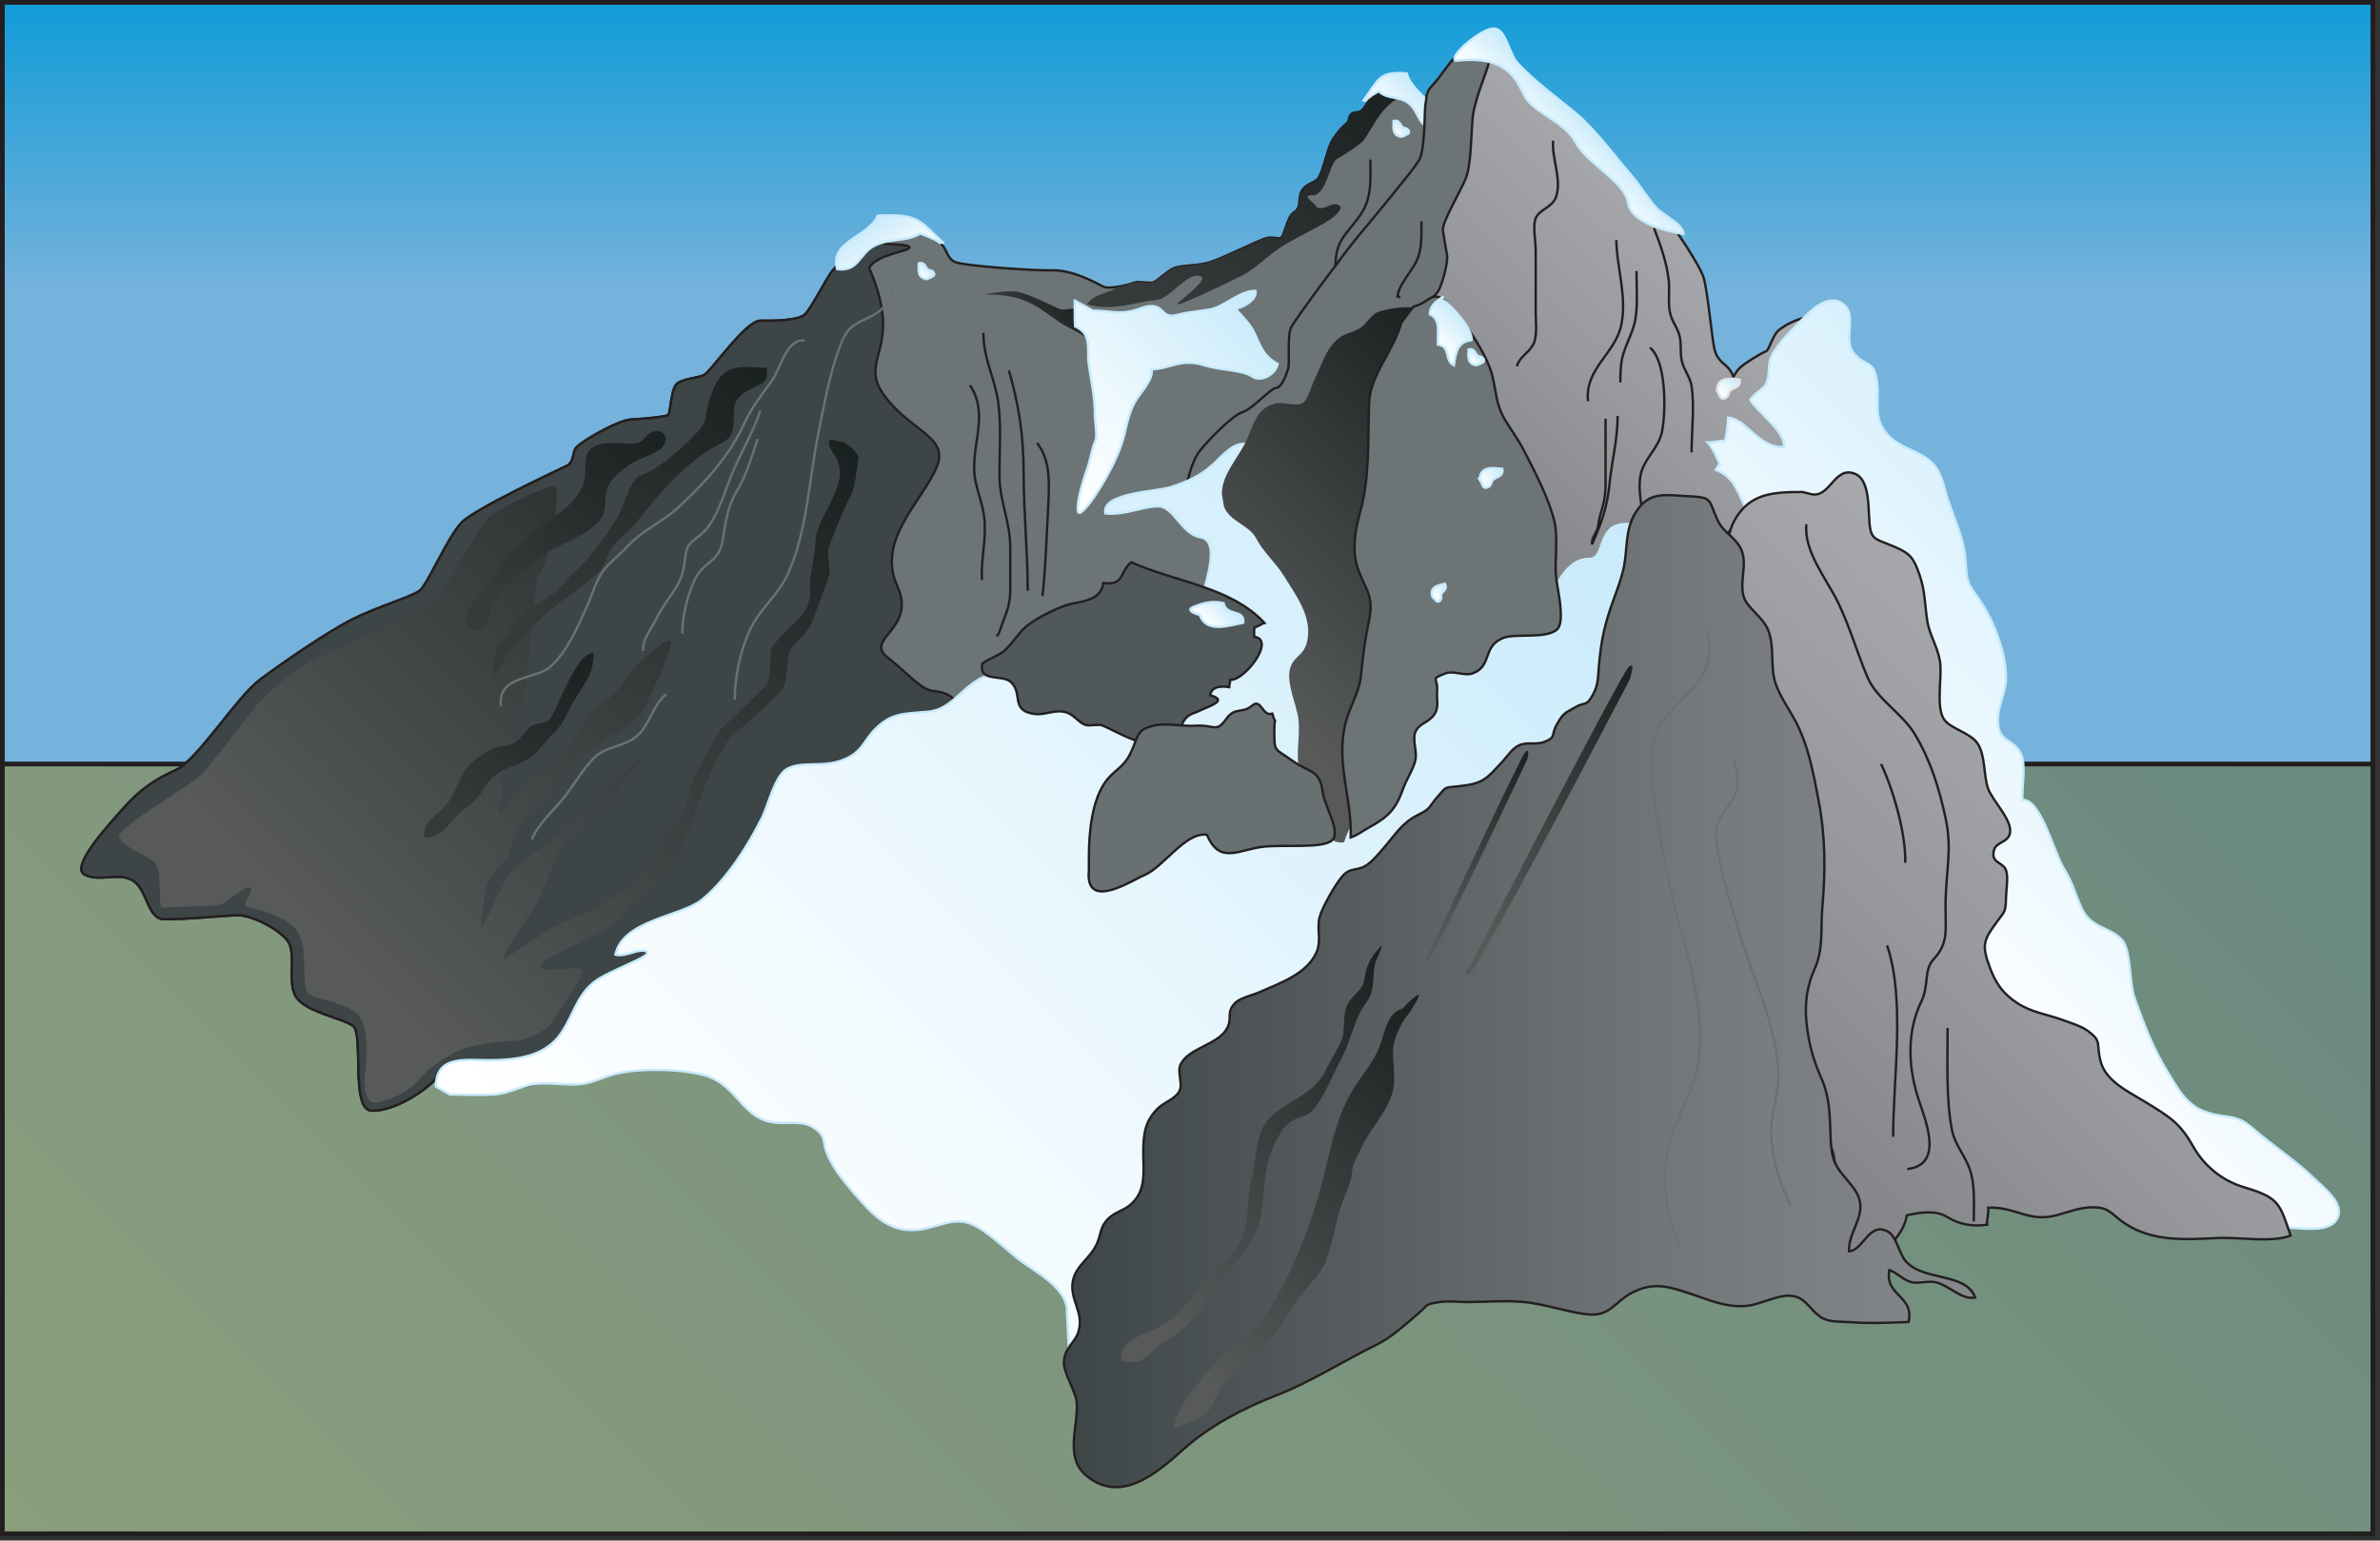 
        <svg xmlns:rdf="http://www.w3.org/1999/02/22-rdf-syntax-ns#" xmlns="http://www.w3.org/2000/svg" xmlns:cc="http://creativecommons.org/ns#" xmlns:xlink="http://www.w3.org/1999/xlink" xmlns:dc="http://purl.org/dc/elements/1.1/" x="0px" y="0px" width="502" height="325" viewBox="0 0 502 325" xml:space="preserve">
            <rect x="0" y="0" width="502" height="325" fill="#333333" stroke="none"/>
            <title>Mountain 3D: glaciated</title>
            <desc xmlns:ian_image_library="https://ian.umces.edu/media-library/">
                <ian_image_library:title>Mountain 3D: glaciated</ian_image_library:title>
                <ian_image_library:descr>Illustration of glaciated mountain</ian_image_library:descr>
                <ian_image_library:scene>
                    <ian_image_library:contains>diagram, template, base, ecosystem, elements, terrestrial, landform, landscape, feature, mountains, foothills, snowcaps, snowcapped, alp, craig, elevation, peak, pike, palisade, range, ridge, glaciers, glaciated</ian_image_library:contains>
                    <ian_image_library:when>2005-02-14</ian_image_library:when>
                </ian_image_library:scene>
            </desc>
            
 <defs></defs>
 <linearGradient id="ian_symbols_d24b9f5b56e55184690906a942d40e66" y2=".5" gradientUnits="userSpaceOnUse" x2="250.5" y1="174.79" x1="250.5">
  <stop stop-color="#75B2DC" offset=".652"/>
  <stop stop-color="#119CD8" offset="1"/>
 </linearGradient>
 <rect height="174.29" width="500" stroke="#231F20" y=".5" x=".5" fill="url(#ian_symbols_d24b9f5b56e55184690906a942d40e66)"/>
 <linearGradient id="ian_symbols_51004284f244f9240d2effd311148430" y2="76.782" gradientUnits="userSpaceOnUse" x2="416.1" y1="407.98" x1="84.902">
  <stop stop-color="#8B9E7D" offset="0"/>
  <stop stop-color="#6A8A7F" offset="1"/>
 </linearGradient>
 <rect height="162.39" width="500" stroke="#231F20" y="161.18" x=".5" fill="url(#ian_symbols_51004284f244f9240d2effd311148430)"/>
 <path stroke="#231F20" stroke-width=".5" d="m54.921 143.33c5.104-3.827 14.455-10.203 19.559-12.754 5.102-2.551 12.329-4.676 14.029-5.951 1.702-1.275 5.953-11.479 8.929-14.453 2.978-2.977 20.767-11.239 22.109-11.904 1.343-.664 1.215-2.041 1.7-3.401s9.14-6.265 11.903-6.376c2.766-.111 6.901-.564 7.656-.851.754-.284.6-5.8 2.125-6.802 1.526-1.002 4.055-1.031 5.528-1.701 1.471-.668 8.838-11.521 11.903-11.477 3.066.044 7.95-.04 9.354-1.275 1.403-1.236 4.862-8.234 5.952-9.353 1.092-1.118 2.466-3.134 3.401-3.401.937-.267.756-2.083 2.126-2.976 1.371-.892 10.816-2.842 11.905-2.55 1.09.29 3.479 1.563 5.102 2.977 1.623 1.41 1.421 3.496 3.401 4.25 1.981.754 16.103 1.791 20.409 1.7 4.306-.092 9.087 2.618 10.629 3.4 1.541.783 6.087-.6 6.802-.85.716-.251 3.007.25 3.827 0 .819-.251 2.731-2.283 4.252-2.976 1.52-.693 5.063-.488 7.652-1.275 2.591-.789 10.629-4.805 11.905-5.103 1.277-.296 2.111.125 2.976 0 .866-.126 1.33-4.604 2.977-5.526 1.648-.921.557-3.134 1.701-4.676 1.143-1.541 2.579-1.342 3.4-2.551.822-1.207 1.723-5.381 2.551-7.227.832-1.846 2.727-3.753 3.402-4.251.676-.499.166-1.702 1.275-2.126s1.264.086 2.126-.85c.863-.938 2.859-4.986 3.827-5.525.967-.541 4.781.021 5.952.424 1.171.401-.149 1.957.851 3.4.999 1.443 4.756 4.317 5.526 5.103.771.783-19.982 156.86-19.982 156.86s-168.65 37.978-174.32 37.411c-5.669-.566-14.456 3.117-17.007 6.378-2.552 3.259-9.638 7.51-14.03 7.226-4.393-.283-1.56-16.153-3.826-17.855-2.27-1.7-9.638-2.833-11.906-5.95-2.267-3.119.285-9.636-2.126-12.329-2.409-2.691-7.794-5.243-10.628-5.102-2.835.142-11.905.991-15.306.851-3.402-.143-3.402-6.094-6.379-8.077-2.976-1.984-6.944.283-10.204-1.275-3.259-1.559 4.677-10.203 8.079-14.028 3.401-3.826 6.379-5.952 11.054-8.078 4.67-2.14 12.748-15.32 17.85-19.14z" fill="#6C7476"/>
 <path stroke="#231F20" stroke-width=".5" d="m221.59 191.7c-16.155-9.352-18.99-40.338-19.557-42.512-.566-2.172-2.551-3.211-5.104-3.4-2.55-.188-5.101-3.401-9.353-6.801-5.952-4.252 5.952-6.047 1.699-15.306-4.251-9.258 4.253-17.004 7.653-23.805 4.253-7.653-3.967-8.029-10.202-16.154-6.236-8.125 4.251-9.542-3.401-27.207 1.417-2.74 8.22-3.495 8.503-4.252.283-.756-3.969-.66-5.102-.85-1.135-.189-.86-1.595-.754-2.194-2.202.504-4.199 1.063-4.774 1.438-1.37.893-1.189 2.709-2.126 2.976-.936.268-2.31 2.283-3.401 3.401-1.09 1.118-4.549 8.116-5.952 9.353-1.403 1.235-6.287 1.319-9.354 1.275-3.065-.045-10.433 10.809-11.903 11.477-1.474.67-4.002.699-5.528 1.701-1.525 1.002-1.371 6.518-2.125 6.802-.755.286-4.891.739-7.656.851-2.764.111-11.418 5.016-11.903 6.376s-.357 2.737-1.7 3.401c-1.343.665-19.132 8.928-22.109 11.904-2.976 2.975-7.227 13.178-8.929 14.453-1.7 1.275-8.928 3.4-14.029 5.951-5.104 2.551-14.455 8.927-19.559 12.754-5.102 3.826-13.18 17.005-17.857 19.129-4.675 2.126-7.652 4.252-11.054 8.078-3.402 3.825-11.338 12.47-8.079 14.028 3.26 1.559 7.229-.709 10.204 1.275 2.977 1.983 2.977 7.935 6.379 8.077 3.4.141 12.471-.709 15.306-.851 2.834-.142 8.219 2.41 10.628 5.102 2.411 2.693-.141 9.21 2.126 12.329 2.269 3.117 9.637 4.25 11.906 5.95 2.267 1.702-.566 17.572 3.826 17.855 4.393.284 11.479-3.967 14.03-7.226 2.551-3.261 12.188 1.557 17.857 2.125 3.438.343 66.022-22.001 115.38-32.946-.85-2.17-2.83-3.97-4-4.55z" fill="#3E4546"/>
 <linearGradient id="ian_symbols_4c1ba62b2e3f70141d4588708603a3c4" y2="16.205" gradientUnits="userSpaceOnUse" x2="294.02" y1="72.573" x1="237.65">
  <stop stop-color="#363A3A" offset=".14"/>
  <stop stop-color="#1A2121" offset="1"/>
 </linearGradient>
 <path d="m229.24 64.163c5.103 1.7 11.339-.661 14.457-.851 3.119-.189 6.521-5.762 9.353-5.101 2.835.661-6.804 6.708-4.25 5.951 1.043-.31 6.704-2.776 13.117-5.995 3.006-1.508 6.174-4.88 9.113-6.574 6.106-3.518 11.218-5.427 11.782-7.835-1.135-1.892-3.401.85-5.104 0 0-.853-3.684-2.645-.85-2.552 2.834.094 3.687-6.895 5.103-7.651 1.417-.757 3.401-2.079 5.103-3.401 1.7-1.323 3.401-6.803 7.652-9.353.905-.903.844-2.05.593-3.306-1.527-.236-3.362-.354-3.993 0-.968.539-2.964 4.588-3.827 5.525-.862.936-1.017.426-2.126.85s-.6 1.627-1.275 2.126c-.676.498-2.57 2.405-3.402 4.251-.828 1.846-1.729 6.02-2.551 7.227-.821 1.209-2.258 1.01-3.4 2.551-1.145 1.542-.053 3.755-1.701 4.676-1.646.922-2.11 5.4-2.977 5.526-.864.125-1.698-.296-2.976 0-1.276.298-9.314 4.313-11.905 5.103-2.59.787-6.133.582-7.652 1.275-1.521.692-3.433 2.725-4.252 2.976-.82.25-3.111-.251-3.827 0-.388.136-1.916.606-3.473.882-1.94 1.433-4.94 1.336-6.72 3.7z" fill="url(#ian_symbols_4c1ba62b2e3f70141d4588708603a3c4)"/>
 <linearGradient id="ian_symbols_11f58e4f3905aea4414b0853e3d995c8" y2="26.126" gradientUnits="userSpaceOnUse" x2="292.24" y1="18.574" x1="299.79">
  <stop stop-color="#C7EAFB" offset="0"/>
  <stop stop-color="#EEF9FE" offset=".636"/>
  <stop stop-color="#fff" offset="1"/>
 </linearGradient>
 <path stroke="#C7EAFB" stroke-width=".5" d="m287.49 21.379c3.441-4.842 3.439-6.338 9.206-5.897 1.39 4.644 6.766 5.382 5.658 11.262-2.887.667-3.095-3.16-5.028-4.805-2.133-1.812-4.621-.853-6.512-2.687-.953.533-2.2 1.234-2.884 2.127" fill="url(#ian_symbols_11f58e4f3905aea4414b0853e3d995c8)"/>
 <linearGradient id="ian_symbols_97dd779d2441d054415fe0cf062c6cd0" y2="56.147" gradientUnits="userSpaceOnUse" x2="15.952" gradientTransform="matrix(-1.517 0 0 1 216.13 0)" y1="48.595" x1="23.504">
  <stop stop-color="#C7EAFB" offset="0"/>
  <stop stop-color="#EEF9FE" offset=".636"/>
  <stop stop-color="#fff" offset="1"/>
 </linearGradient>
 <path stroke="#C7EAFB" stroke-width=".5" d="m199.13 51.4c-5.221-4.842-5.218-6.338-13.966-5.898-2.107 4.645-10.265 5.383-8.585 11.262 4.382.668 4.695-3.16 7.632-4.805 3.23-1.813 7.008-.852 9.874-2.688 1.45.535 3.342 1.236 4.376 2.129" fill="url(#ian_symbols_97dd779d2441d054415fe0cf062c6cd0)"/>
 <linearGradient id="ian_symbols_f54599ea4d4840e4bdb705ba7de87da8" y2="43.184" gradientUnits="userSpaceOnUse" x2="356.61" y1="104.41" x1="295.38">
  <stop stop-color="#808285" offset="0"/>
  <stop stop-color="#96989B" offset=".504"/>
  <stop stop-color="#A7A9AC" offset="1"/>
 </linearGradient>
 <path stroke="#231F20" stroke-width=".5" d="m380.32 67.092c-1.984.566-3.687 1.416-5.103 2.55-1.417 1.134-1.984 4.25-2.834 4.535-.85.284-4.535 2.55-5.386 3.401-.851.85-1.417 1.983-1.417 1.983s0-.567-.85-1.701c-.852-1.134-2.553-1.7-3.118-4.251-.567-2.551-1.419-12.187-2.27-15.021-.85-2.835-6.803-11.337-6.803-11.337l-26.927-25.789-9.071-10.486-4.534-.283s-13.039 48.18-11.62 56.965c1.417 8.785 23.809 67.734 26.643 68.301 2.836.567 35.716-21.822 35.716-21.822l17.29-17.571-2.552-11.904c-.01-.004 4.81-18.142 2.83-17.573z" fill="url(#ian_symbols_f54599ea4d4840e4bdb705ba7de87da8)"/>
 <linearGradient id="ian_symbols_d77138639293d06451d565b127ec9016" y2="90.759" gradientUnits="userSpaceOnUse" x2="175.92" y1="211.96" x1="54.719">
  <stop stop-color="#585A5A" offset=".118"/>
  <stop stop-color="#1A2121" offset="1"/>
 </linearGradient>
 <path d="m102.82 109.32c-1.983 1.984-8.786 15.305-11.619 17.854-2.836 2.552-22.678 10.771-26.361 12.754-3.686 1.984-8.786 6.519-11.055 9.354-2.268 2.834-8.786 11.335-11.054 13.886-2.27 2.551-18.707 11.619-17.574 13.604 1.134 1.984 4.534 3.118 7.087 4.818 2.551 1.699.566 10.203 2.267 9.92 1.7-.284 9.92-.284 11.622-.568 1.699-.283 5.101-3.967 6.519-3.685 1.416.285-1.984 3.685-.565 3.969 1.416.284 7.937 2.268 9.352 3.968 4.536 2.833 1.419 13.604 3.969 14.737 2.551 1.133 6.52 1.417 9.638 3.685 3.117 2.268 2.267 11.051 1.984 12.753-.284 1.701-.284 6.234 1.983 6.234s7.369-2.266 9.07-4.533c1.7-2.27 5.386-4.82 8.221-6.237 2.835-1.416 9.07-2.266 11.904-2.266 2.833 0 7.086-1.984 8.221-3.969 1.133-1.982 6.517-9.353 6.517-10.77 0-1.416-8.785.567-9.068-.85-.284-1.416 8.786-5.1 13.039-7.368 4.252-2.268 10.77-9.919 13.038-11.902 2.268-1.984 5.668-10.203 6.52-13.038.85-2.834 5.669-14.735 8.22-16.721 2.552-1.983 9.354-7.935 10.489-9.919 1.132-1.984.565-6.518 1.699-8.219 1.133-1.7 3.4-2.834 4.534-5.951s2.835-7.37 3.402-9.353c.566-1.984-.567-3.969 0-5.953.566-1.982 3.4-8.784 4.534-10.769 1.135-1.983 1.418-6.802 1.7-7.936.285-1.134-2.551-3.684-3.684-3.684-1.134 0-2.551-1.134-2.551.284 0 1.415 1.984 2.834 2.268 5.383.283 2.551-.567 4.535-2.268 7.937-1.701 3.401-2.835 5.385-2.835 7.651 0 2.268-1.418 8.502-1.134 9.637.283 1.133-.284 3.967-1.417 5.384-1.135 1.418-6.52 6.234-6.803 7.651-.284 1.419.283 6.236-1.419 7.937-1.699 1.7-7.652 7.368-9.068 8.785-1.418 1.417-6.803 11.903-6.803 13.321 0 1.416-1.703 5.667-1.703 5.667s-1.982 1.417-2.833 2.834c-.85 1.418-2.834 5.102-3.686 7.086-.85 1.984-7.37 6.235-9.919 7.935-2.551 1.701-9.354 4.253-10.771 5.103-1.419.85-9.354 6.233-10.206 6.519-.85.283 4.253-7.654 6.237-10.486 1.983-2.834 5.669-13.887 6.802-14.454 1.135-.567 7.086-7.084 9.07-7.936 1.984-.851 2.269-3.685 3.118-4.535.851-.85 4.535-4.533 3.686-4.817-.851-.283-5.104 4.252-6.237 5.384-1.132 1.135-1.699 3.118-3.4 4.251-1.7 1.135-7.937 6.519-9.636 7.937-1.702 1.416-6.803 4.818-8.505 7.086-1.7 2.266-4.818 9.917-5.668 10.77-.852.85.85-9.637 1.699-10.487.85-.85 2.269-2.552 3.401-3.968 1.135-1.417 1.701-5.385 3.401-7.936 1.701-2.55 3.969-3.967 6.237-6.234 2.266-2.268 5.385-6.802 7.652-8.502 2.267-1.701 9.921-5.669 11.338-8.219 1.416-2.552 7.37-14.737 5.953-15.021-1.418-.284-7.938 5.95-8.505 6.802-.566.85-2.267 3.401-3.401 4.534s-3.968 2.551-4.817 3.685c-.851 1.133-4.818 8.785-7.937 10.77-3.119 1.984-7.937 6.235-8.787 7.085s-1.702 3.684-2.552 3.968c-.851.282.85-3.968.567-5.102s.567-10.203 3.119-13.887c2.549-3.684 3.115-30.325 4.817-32.026 1.7-1.7 5.102-18.705 2.835-18.42-2.26.33-11.89 4.86-13.88 6.85z" fill="url(#ian_symbols_d77138639293d06451d565b127ec9016)"/>
 <path stroke="#231F20" stroke-width=".5" d="m306.62 12.394c1.135-1.134 5.385-3.118 6.52-3.401 1.134-.283 1.418 2.835.567 5.386-.853 2.55-2.836 7.368-3.121 10.769-.282 3.4-.281 9.635-1.415 12.47-1.134 2.834-5.102 9.354-4.819 11.053.283 1.7.568 3.685.852 5.103.283 1.417-.852 5.667-1.701 7.367-.851 1.701-4.253 3.969-6.52 5.385-2.268 1.419-31.463 26.926-31.463 26.926l-15.307 9.352s.853-5.102 2.835-7.652c1.984-2.551 7.085-7.652 9.07-8.219 1.984-.566 5.952-5.102 7.087-5.102 1.134 0 2.267-3.117 2.549-4.25.286-1.135-.282-6.803.569-8.504.85-1.699 11.338-15.87 14.172-19.271 2.835-3.401 11.338-13.604 12.754-15.872 1.419-2.267 1.137-10.485 1.419-11.902.282-1.418-.001-2.552 1.416-3.968 1.4-1.415 3.39-4.533 4.52-5.666z" fill="#6C7476"/>
 <linearGradient id="ian_symbols_c85fcd0b5f74972401a78605da5eb0a5" y2="139.34" gradientUnits="userSpaceOnUse" x2="126.81" y1="176.64" x1="89.515">
  <stop stop-color="#363A3A" offset=".14"/>
  <stop stop-color="#1A2121" offset="1"/>
 </linearGradient>
 <path d="m115.58 152.11c1.417-.567 5.604-14.371 9.595-14.411.272 5.081-3.078 7.704-5.045 11.867-.851 1.804-1.935 3.871-3.526 5.321-1.683 1.532-2.925 3.652-4.567 4.873-2.005 1.489-4.69 1.888-6.794 3.188-2.637 1.632-2.916 3.682-4.826 5.667-1.593 1.655-3.656 2.831-4.961 4.465-1.402 1.755-3.082 3.794-5.917 3.578-.673-3.128 2.837-4.809 4.57-6.838 1.917-2.24 2.452-5.316 4.237-7.682 1.287-1.706 4.772-4.1 6.526-4.52 1.73-.414 2.619-.184 3.969-1.135 1.063-.752 1.921-2.108 2.771-2.959.84-.84 2.54-.84 3.96-1.41z" fill="url(#ian_symbols_c85fcd0b5f74972401a78605da5eb0a5)"/>
 <linearGradient id="ian_symbols_cdacf578b4d3b394dd987b2f2344ec21" y2="77.652" gradientUnits="userSpaceOnUse" x2="161.77" y1="138.75" x1="100.67">
  <stop stop-color="#363A3A" offset=".14"/>
  <stop stop-color="#1A2121" offset="1"/>
 </linearGradient>
 <path d="m148.74 88.63c.283-1.983 1.124-6.772 3.4-9.354 2.167-2.46 6.102-1.838 9.595-1.654.395 3.776-1.618 3.264-4.364 4.98-3.101 1.935-2.405 3.529-2.679 6.873-.28 3.408-1.585 3.398-4.392 5.037-2.309 1.346-4.332 2.948-6.224 4.682-3.448 3.158-7.236 7.542-9.917 11.197-1.315 1.793-3.853 3.158-5.103 5.102-1.468 2.277-1.08 3.771-3.581 5.949-3.953 3.44-8.413 5.999-12.169 9.7-1.682 1.659-3.934 3.456-5.115 5.376-.899 1.459-3.499 4.384-3.514 6.236-2.636-3.819 3.161-10.357 5.513-12.744 1.802-1.829 3.783-2.901 5.965-4.396 1.854-1.271 3.048-3.141 4.798-4.692 3.283-2.908 6.175-6.896 8.731-10.879 1.429-2.225 2.152-4.818 3.245-7.18 1.397-3.02 2.655-2.48 4.975-3.875 3.54-2.14 10.54-8.382 10.82-10.365z" fill="url(#ian_symbols_cdacf578b4d3b394dd987b2f2344ec21)"/>
 <linearGradient id="ian_symbols_3620eac0c45370045d4db64bc52af123" y2="89.668" gradientUnits="userSpaceOnUse" x2="138.17" y1="130.84" x1="97">
  <stop stop-color="#363A3A" offset=".14"/>
  <stop stop-color="#1A2121" offset="1"/>
 </linearGradient>
 <path d="m103.94 121.78c1.431-1.978 2.379-3.737 4.196-5.519 3.427-3.369 6.669-5.857 10.06-8.222 1.781-1.245 3.476-3.202 4.536-5.101 1.333-2.386.064-5.654 1.403-7.674 1.276-1.926 4.138-1.818 6.446-1.818 1.104-.002 2.964.354 3.99.012 1.118-.372 1.573-1.617 2.608-2.155 2.52-1.307 4.468 1.063 2.346 3.212-1.298 1.313-5.022 2.293-6.662 3.463-1.827 1.307-3.827 2.768-4.66 4.758-.986 2.354.108 4.896-1.716 7.076-2.864 3.425-8.992 5.1-12.74 7.66-3.469 2.37-8.376 7.072-9.938 10.336-1.207 2.518-.518 5.917-4.915 4.925-.046-.628-1.177-1.594-.042-3.862 1.126-2.27 3.647-5.12 5.077-7.1z" fill="url(#ian_symbols_3620eac0c45370045d4db64bc52af123)"/>
 <path stroke="#687273" stroke-width=".5" d="m154.98 147.58c.026-4.898 1.141-10.201 3.182-14.673 2.038-4.473 5.905-7.163 8.086-11.981 4.01-8.861 4.391-19.824 6.306-29.191 1.283-6.276 2.418-13.063 4.748-19.044 1.555-3.991 2.953-4.226 6.585-6.04 3.294-1.649 3.932-3.921 4.825-7.494" fill="none"/>
 <path stroke="#687273" stroke-width=".5" d="m105.66 149c-.815-6.555 7.325-5.59 10.425-8.345 3.551-3.158 5.794-8.424 7.778-12.849 1.006-2.241 1.743-4.959 3.118-7.021 1.246-1.87 3.603-3.592 5.244-5.383 3.495-3.814 7.399-5.144 10.835-8.349 5.658-5.28 10.659-10.632 13.967-17.792 1.666-3.609 3.674-5.965 5.817-8.989 1.583-2.232 3.284-9.222 6.874-8.36" fill="none"/>
 <path stroke="#687273" stroke-width=".5" d="m135.7 137.38c-.399-2.212 1.584-4.517 2.474-6.376 1.096-2.284 2.354-3.971 3.7-5.938 1.719-2.508 2.319-4.26 2.615-7.18.335-3.332 1.349-3.419 3.394-5.148 3.233-2.739 4.864-8.725 6.446-12.627 1.858-4.578 4.554-8.877 6.031-13.461" fill="none"/>
 <path stroke="#687273" stroke-width=".5" d="m112.18 177.05c1.386-3.323 4.673-6.121 6.875-8.927 2.025-2.58 4.274-6.522 6.726-8.66 2.229-1.942 6.148-2.141 8.447-4.08 2.828-2.386 3.445-6.67 6.299-8.941" fill="none"/>
 <path stroke="#687273" stroke-width=".5" d="m143.92 133.69c-.027-3.532 1.065-8.043 2.551-11.265 1.85-4.016 5.148-3.66 5.937-8.306.688-4.061.914-6.995 3.057-10.609 1.931-3.259 3.142-7.231 4.328-10.913" fill="none"/>
 <path stroke="#231F20" stroke-width=".5" d="m204.58 81.262c4.377 6.592-.296 13.333 1.199 20.342.604 2.837 1.735 5.535 1.92 8.56.25 4.054-.859 8.437-.566 12.192" fill="none"/>
 <path stroke="#231F20" stroke-width=".5" d="m212.8 78.145c2.109 7.295 3.118 13.821 3.118 21.823 0 8.401.851 16.502.851 24.655" fill="none"/>
 <path stroke="#231F20" stroke-width=".5" d="m327.6 29.681c-.352 3.612 1.894 8.214.595 11.901-.773 2.204-3.624 2.633-4.307 4.521-.617 1.703.028 4.909.028 6.754v13.072c0 2.225.42 5.059-.567 6.83-.988 1.773-2.889 2.539-3.401 4.533" fill="none"/>
 <path stroke="#231F20" stroke-width=".5" d="m340.92 50.653c.052 5.705 2.356 12.062 1.007 18.074-1.334 5.951-7.765 9.176-6.96 15.934" fill="none"/>
 <path stroke="#231F20" stroke-width=".5" d="m348 73.326c3.497 2.805 3.394 13.364 2.581 17.628-.71 3.735-3.907 5.765-4.561 9.358-.525 2.889.196 6.079.565 8.723" fill="none"/>
 <path stroke="#231F20" stroke-width=".5" d="m207.42 70.208c0 5.507 2.374 9.483 3.101 14.47.737 5.051.245 10.68.3 15.92.055 5.268 2.268 9.416 2.268 14.95v8.784c0 3.303-.771 4.794-1.731 7.359-.366.98-.527 1.886-1.103 2.566" fill="none"/>
 <path stroke="#231F20" stroke-width=".5" d="m348.86 48.104c1.288 3.328 2.747 7.369 3.116 11.053.229 2.283-.191 4.592.27 6.822.354 1.721 1.421 2.902 1.929 4.584.563 1.864.108 3.99.631 5.873.488 1.76 1.757 3.313 2.007 5.094.62 4.426-.016 9.425-.016 13.902" fill="none"/>
 <path stroke="#231F20" stroke-width=".5" d="m219.89 125.76c.623-5.741.853-12.03 1.134-17.698.257-5.197.81-10.669-2.269-14.609" fill="none"/>
 <path stroke="#231F20" stroke-width=".5" d="m183.89 224.38c.022-8.001 4.058-14.497 5.889-21.947 1.058-4.311 3.916-6.193 6.282-9.651 2.06-3.01 3.642-7.111 4.834-10.628" fill="none"/>
 <path stroke="#231F20" stroke-width=".5" d="m173.97 228.63c2.777-2.148 2.833-4.539 3.386-7.598.449-2.476 1.759-4.985 2.636-7.351 1.979-5.331 1.858-9.974 2.198-15.659.352-5.873.817-12.554 3.748-17.792 2.653-4.742 7.187-8.613 11.261-12.106 2.807-2.408 4.511-5.366 7.102-8.006 1.996-2.036 6.285-5.85 8.785-6.022" fill="none"/>
 <path stroke="#231F20" stroke-width=".5" d="m308.32 76.16c.646 2.055.825 5.158.566 7.651-.332 3.222-3.243 5.37-5.243 8.222-2.893 4.123-.992 12.855-.992 18.137" fill="none"/>
 <path stroke="#231F20" stroke-width=".5" d="m291.32 141.91c-.247-3.832 3.355-8.602 5.024-11.754 2.097-3.964 1.978-8.095 2.91-12.336" fill="none"/>
 <path stroke="#231F20" stroke-width=".5" d="m169.72 223.53c1.631-1.185 2.331-4.809 3.11-6.816.969-2.492 2.559-4.518 3.99-6.725 3.132-4.824 6.46-9.575 9.27-14.65 2.544-4.595 4.046-9.476 6.519-14.177 2.855-5.427 7.58-9.817 11.648-14.163 2.698-2.876 4.88-8.598 9.115-8.936" fill="none"/>
 <path stroke="#231F20" stroke-width=".5" d="m345.17 57.172c0 3.816.422 8.314-.567 11.62-.618 2.069-1.682 4.047-2.239 5.966-.509 1.752-.597 3.754-.597 5.938" fill="none"/>
 <path stroke="#231F20" stroke-width=".5" d="m338.65 88.348v13.889c0 2.746-.497 4.328-1.146 6.508-.289.968-.31 2.037-.572 2.828-.37 1.123-1.256 1.904-1.13 3.258 2.003-4.586 3.209-7.831 3.706-12.872.475-4.824 1.692-9.229 1.692-14.179" fill="none"/>
 <path stroke="#231F20" stroke-width=".5" d="m299.82 46.686c0 3.238.118 6.075-1.103 8.52-1.044 2.09-3.654 4.859-3.949 7.305.395-.036.336.167.515.33" fill="none"/>
 <path stroke="#231F20" stroke-width=".5" d="m289.05 33.648c0 4.694.382 8.311-2.411 12.116-3.004 4.098-4.96 5.034-4.96 10.558" fill="none"/>
 <path stroke="#231F20" stroke-width=".5" d="m289.61 106.48c1.055-2.545 3.202-4.953 3.7-7.574.615-3.237-1.389-5.444-1.716-8.359-.637-5.663 3.039-11.816 5.67-16.374" fill="none"/>
 <path stroke="#231F20" stroke-width=".5" d="m274.59 126.04c-3.001-4.798-.164-10.957 1.843-15.445 2.649-5.928 3.974-17.153 6.803-22.531" fill="none"/>
 <path stroke="#231F20" stroke-width=".5" d="m296.13 96.849c2.251-4.309 1.849-10.021 2.835-14.753 1.12-5.378 1.833-9.439 4.535-14.153" fill="none"/>
 <path stroke="#231F20" stroke-width=".5" d="m280.26 162.6c-4.054-5.967.282-12.815.282-19.838 0-4.031-.011-6.648 1.983-10.139 1.937-3.394 2.807-5.772 2.835-9.7" fill="none"/>
 <path stroke="#231F20" stroke-width=".5" d="m270.06 118.96c.626-4.144.333-8.628 1.135-12.753" fill="none"/>
 <path stroke="#231F20" stroke-width=".5" d="m267.79 103.93c-.31-2.14-1.708-3.47-2.268-5.385" fill="none"/>
 <path stroke="#231F20" stroke-width=".5" d="m273.46 100.25c1.821-2.425 2.023-6.441 3.118-9.273 1.396-3.615 3.521-6.198 5.951-8.865" fill="none"/>
 <path stroke="#231F20" stroke-width=".5" d="m293.02 196.61c-1.134.566 24.377-44.212 25.512-45.346 1.132-1.133 1.699 0 1.699 0s-26.08 44.78-27.21 45.35z" fill="none"/>
 <linearGradient id="ian_symbols_99c8a24b487d9894cd2d6d658a84fef8" y2="63.334" gradientUnits="userSpaceOnUse" x2="225.59" y1="71.75" x1="217.18">
  <stop stop-color="#363A3A" offset=".14"/>
  <stop stop-color="#1A2121" offset="1"/>
 </linearGradient>
 <path d="m207.56 62.131c6.984 0 9.542 1.191 14.882 5.125 1.738 1.279 3.297 2.016 5.078 2.977 2.174 1.172 3.76 2.978 6.005 4.406.147-4.24-.688-4.004-3.454-6.32-.936-.783-1.586-2.525-2.729-3.041-1.193-.541-2.854.377-3.968-.126-2.488-1.124-5.457-2.7-8.161-3.464-2.43-.689-7.65.443-7.65.443z" fill="url(#ian_symbols_99c8a24b487d9894cd2d6d658a84fef8)"/>
 <linearGradient id="ian_symbols_b01e296186ea26f471b4e7e8b106d43f" y2="99.59" gradientUnits="userSpaceOnUse" x2="218.98" y1="57.562" x1="261.01">
  <stop stop-color="#C7EAFB" offset="0"/>
  <stop stop-color="#EEF9FE" offset=".636"/>
  <stop stop-color="#fff" offset="1"/>
 </linearGradient>
 <path stroke="#C7EAFB" stroke-width=".5" d="m226.69 63.407c0 1.814-.031 3.665.075 5.452 3.72 1.678 2.417 4.796 2.901 8.141.524 3.631 1.277 6.672 1.276 10.66 0 1.357.619 4.344.041 5.524-.731 1.499-1.044 4.153-1.739 5.934-.897 2.296-3 9.919-1.29 8.996 1.712-.921 7.107-9.317 8.844-15.15.857-2.88 1.023-5.251 2.553-8.088 1.118-2.074 3.898-4.609 3.56-6.951 4.095-.183 6.123-2.364 10.978-.902 4.073 1.226 7.946.929 10.145 2.371s5.117-.672 5.45-2.619c-4.125-2.191-3.863-5.731-6.22-8.608-3.195-3.905-3.095-2.527-.913-3.644 2.182-1.115 2.682-2.491 2.447-3.175-3.038.025-5.683 2.594-8.556 3.652-1.793.662-4.935.612-7.889 1.422-2.956.811-2.729-1.23-4.668-1.747-1.704-.453-3.393.642-4.982.962-3.278.662-4.704-.104-8.186-.104l-3.81-2.122z" fill="url(#ian_symbols_b01e296186ea26f471b4e7e8b106d43f)"/>
 <linearGradient id="ian_symbols_ca02aeea39511b14e1162b2545b2c66e" y2="204.3" gradientUnits="userSpaceOnUse" x2="394.59" y1="137.12" x1="461.77">
  <stop stop-color="#D9F1FD" offset="0"/>
  <stop stop-color="#fff" offset="1"/>
 </linearGradient>
 <path stroke="#C7EAFB" stroke-width=".5" d="m362.74 97.841c-.784-1.501-1.296-3.161-2.532-4.495 1.04.059 2.566-.43 3.648-.34.38-1.616.528-3.176.647-4.878 3.792.106 6.542 6.612 11.776 6.153.362-3.235-5.347-7.084-7.122-9.934.935-1.424 2.789-2.25 3.369-3.398.918-1.82.245-3.936 1.149-5.872 1.256-2.685 4.87-6.026 6.813-8.058 1.743-1.823 5.757-5.561 8.727-2.455 2.293 2.401-.376 7.131 1.678 9.801 2.524 3.281 4.332 1.223 5.009 6.141.557 4.039-.824 7.165 1.689 10.544 2.229 2.996 5.927 3.757 8.537 5.492 2.778 1.847 3.354 4.027 4.241 7.238 1.348 4.868 3.973 9.513 4.239 14.797.221 4.413.503 4.491 2.669 7.619 1.639 2.37 2.841 4.666 3.805 7.259 1.111 2.996 1.913 5.611 2.03 9.055.126 3.742-1.875 6.306-1.697 9.745.24 4.653 3.021 3.277 4.787 6.687 1.229 2.37.229 7.089.375 9.83 3.86-.424 6.712 11.308 8.771 14.516 1.875 2.922 2.365 5.496 3.813 8.524 1.999 4.185 6.439 3.823 8.63 6.76 1.677 2.251 1.352 8.894 2.414 11.877 2.007 5.644 3.845 10.532 6.937 15.596 2.321 3.799 4.085 7.278 8.477 8.67 4.178 1.325 5.944.241 9.247 3.104 4.521 3.92 9.737 7.294 13.735 11.255 1.896 1.882 5.708 4.713 4.493 7.745-1.42 3.554-8.137 2.141-11.276 2.14-8.074-.003-11.905-3.721-18.529-7.548-6.579-3.802-13.134-7.705-19.545-10.947-5.846-2.958-11.362-6.095-16.825-9.775-5.221-3.521-10.666-5.756-15.629-9.874-4.418-3.67-6.894-7.717-9.201-12.824-1.581-3.503-1.307-6.199-1.896-9.928-.628-3.971-3.154-8.013-4.502-11.871-4.834-13.845-9.741-27.629-9.994-41.991-.201-11.413-2.059-17.542-9.553-26.262-2.647-3.079-5.475-6.229-7.454-9.776-1.988-3.56-2.524-7.463-6.804-9.045l.82-1.274z" fill="url(#ian_symbols_ca02aeea39511b14e1162b2545b2c66e)"/>
 <linearGradient id="ian_symbols_83def8140c90fbc4a599390887df9549" y2="158.85" gradientUnits="userSpaceOnUse" x2="450.51" y1="243.3" x1="366.07">
  <stop stop-color="#808285" offset="0"/>
  <stop stop-color="#96989B" offset=".504"/>
  <stop stop-color="#A7A9AC" offset="1"/>
 </linearGradient>
 <path stroke="#231F20" stroke-width=".5" d="m381.88 104.22c4.239 1.081 4.987-6.284 9.598-4.165 2.546 1.169 2.628 6.184 2.732 8.438.258 5.628.688 4.849 5.432 6.872 3.374 1.441 4.02 2.457 5.211 5.837 1.205 3.425 1.098 6.126 1.666 9.831.426 2.787 2.189 5.502 2.667 8.451.524 3.241-.939 9.55.851 12.261 1.335 2.019 5.586 2.782 7.132 5.189 1.611 2.513 1.188 6.526 2.14 9.339.892 2.636 5.068 6.561 4.66 9.365-.319 2.186-2.939 1.852-3.417 3.815-.666 2.73 1.997 2.325 2.602 4.238.466 1.476-.002 3.961-.03 5.527-.064 3.388-.311 3.021-1.899 5.21-2.803 3.857-3.331 4.869-1.503 9.712 1.232 3.269 2.705 5.517 5.881 7.548 3.025 1.935 6.123 2.27 9.424 3.484 1.537.563 3.886 1.269 5.211 2.22 3.313 2.376 1.766 2.647 2.871 6.655 1.133 4.107 5.892 6.28 9.429 8.45 5.392 3.307 7.304 4.5 10.119 9.466 2.239 3.951 5.966 7.101 10.658 8.501 7.454 2.224 7.525 3.414 9.831 10.203-4.17 1.564-10.746.283-15.4.51-6.763.332-13.672.837-19.558-3.074-3.006-1.997-3.204-3.547-7.217-3.396-2.565.097-4.827 1.046-7.241 1.678-5.912 1.543-8.47-1.819-14.366-1.612.156 1.11-.352 2.547-.226 3.604-3.415.418-5.798-.04-8.664-1.753-2.167-1.295-5.334-.933-8.326-.216-.255 4.013-6.783 10.895-11.904 10.77-2.594-.063-1.577-13.904-2.644-16.908-.802-2.266-.283-4.952-1.043-7.372-1.271-4.036-3.968-7.807-5.843-11.569-4.668-9.359-6.91-17.067-6.91-27.527v-30.33c0-9.188-2.589-17.204-5.718-25.769-1.077-2.948-3.043-6.019-3.676-9.156-.942-4.662.04-10.523.04-15.303 0-4.373-.767-9.495 1.37-13.404 3.172-5.804 8.218-6.046 14.361-6.046l1.71.42z" fill="url(#ian_symbols_83def8140c90fbc4a599390887df9549)"/>
 <linearGradient id="ian_symbols_fd2cc91fc68e3594a1444eaf32b972a9" y2="279.24" gradientUnits="userSpaceOnUse" x2="141.95" y1="91.424" x1="329.76">
  <stop stop-color="#C7EAFB" offset="0"/>
  <stop stop-color="#EEF9FE" offset=".636"/>
  <stop stop-color="#fff" offset="1"/>
 </linearGradient>
 <path stroke="#C7EAFB" stroke-width=".5" d="m306.2 180.31s14.289-5.099 15.307-6.376c1.016-1.277 23.053-11.573 21.256-14.455-1.794-2.881 11.926-40.91 9.779-45.062-1.302-2.523-3.4-.425-5.525-1.275-2.127-.85.85-2.975-4.678-2.551-5.528.426-3.682 7.406-7.155 7.317-3.474-.09-5.705 3.272-6.927 5.63-1.225 2.357 1.739 8.788-3.355 10.887-5.097 2.099-63.008-37.783-62.136-40.775-2.635-.331-4.859 2.428-6.759 4.188-2.891 2.677-5.557 3.74-9.002 4.911-2.977 1.015-14.678 1.137-13.868 5.558 3.873.478 8.013-1.541 11.234-1.489 3.225.051 4.854 5.898 8.893 6.547 4.04.646 1.247 8.83.48 11.946-2.458.317-5.215-.124-7.161.824-2.27 1.104-2.995 3.089-4.701 5.076-2.664 3.109-5.212 3.617-9.03 5.523-2.85 1.423-5.017 3.444-7.964 4.465-5.579 1.931-10.1-.85-16.006 1.043-5.908 1.893-7.699 7.458-13.132 7.904-5.433.445-7.767.347-11.064 3.591-2.657 2.611-2.635 4.891-6.892 6.589-4.253 1.696-8.74.161-11.804 1.896-2.563 1.45-3.924 7.56-5.188 10.127-2.949 5.998-7.761 13.533-12.86 17.548-4.421 3.481-16.585 4.212-18.133 11.501 2.306.581 5.047-1.534 6.599-.629 1.55.905-8.068 3.944-11.234 6.515-3.475 2.82-4.26 6.894-6.793 10.646-3.369 4.991-9.409 5.74-15.435 5.74-4.822 0-10.916-1.07-11.033 5.528l2.977 1.701c3.066 0 6.199.184 9.259 0 3.135-.191 5.25-1.6 8.162-2.137 2.837-.523 6.142.116 9.033.011 3.413-.129 4.981-1.253 8.091-2.124 5.055-1.421 14.292-1.193 19.284.233 6.904 1.976 7.825 9.454 15.051 9.967 3.012.213 5.415-.514 7.863 1.063 2.708 1.747 1.83 3.008 2.765 5.313 1.556 3.848 4.416 7.006 7.441 10.428 3.407 3.858 6.866 6.438 12.138 5.737 3.872-.516 7.372-2.795 11.149-1.069 3.553 1.621 7.512 5.79 10.727 8.072 3.388 2.407 8.14 4.951 9.136 9.152l.428 8.491s1.702 5.103 4.679 6.376c2.977 1.275 5.526-2.126 8.502-5.526 2.96-3.39 67.59-104.57 67.59-104.57z" fill="url(#ian_symbols_fd2cc91fc68e3594a1444eaf32b972a9)"/>
 <linearGradient id="ian_symbols_74b26426be409ab4bd868d06c24beda4" y2="209.1" gradientUnits="userSpaceOnUse" x2="416.6" y1="209.1" x1="224.4">
  <stop stop-color="#3E4546" offset="0"/>
  <stop stop-color="#484F50" offset=".125"/>
  <stop stop-color="#75797B" offset=".706"/>
  <stop stop-color="#86898B" offset="1"/>
 </linearGradient>
 <path stroke="#231F20" stroke-width=".5" d="m227.56 280.67c-.734 2.654-2.989 3.537-3.157 6.669-.123 2.289 2.577 6.278 2.713 8.605.302 5.207-2.581 11.423 1.922 15.279 7.314 6.259 15.048-.524 20.612-5.503 5.502-4.923 12.586-8.647 19.651-11.385 7.036-2.723 14.045-7.217 20.964-10.604 3.334-1.634 5.966-4.184 8.704-6.471 2.408-2.01 1.336-2.062 4.686-2.572 1.854-.283 3.97 0 5.849 0 3.936 0 8.087-.39 12.001 0 4.154.411 8.607 1.961 12.858 2.547 5.379.742 6.118-2.704 10.194-4.684 4.613-2.24 7.84-.966 12.221.459 3.546 1.155 7.062 2.783 11.164 2.526 3.784-.235 7.8-3.081 11.065-1.91 2.257.813 3.417 3.482 5.503 4.509 1.727.849 3.806.642 5.872.804 3.97.312 8.201.1 12.169-.043 1.305-5.619-5.103-5.465-4.038-10.965 1.619.545 2.794 2.02 4.516 2.524 1.415.415 3.313-.2 4.784-.021 3.103.384 5.765 3.909 8.792 3.315-1.894-5.365-10.907-3.391-14.639-7.682-1.394-1.604-1.953-5.158-3.612-6.154-4.07-2.44-5.263 3.828-8.335 4.076-.282-4.81 4.891-8.22.797-13.546-3.017-3.922-4.457-4.338-4.688-10.286-.197-5.087-.124-8.599-2.126-13.083-1.635-3.666-2.6-7.516-2.984-11.459-.411-4.196.241-7.925 1.688-11.084 1.966-4.291 1.251-8.427 1.7-13.545.662-7.482.617-14.655-.831-22.152-1.131-5.864-2.142-11.834-5.204-17.325-1.329-2.377-2.956-4.71-3.828-7.228-1.298-3.753-.092-7.873-1.7-11.593-1.031-2.39-4.167-4.453-4.925-6.439-1.267-3.318.926-7.438-.816-10.661-1.371-2.536-3.592-3.196-4.804-5.823-2.138-4.634-.831-4.826-6.791-5.112-3.824-.185-7.063-.899-9.674 2.304-2.838 3.477-2.567 7.131-3.073 11.193-.451 3.658-2.169 7.366-3.284 10.842-1.358 4.244-1.852 7.182-2.241 11.689-.187 2.164-.12 3.777-1.17 5.729-1.531 2.846-1.577 1.476-3.932 2.87-2.097 1.241-2.305 1.04-3.733 3.506-1.309 2.265-.067 2.749-2.634 3.719-1.962.743-3.815-.102-5.551.827-1.372.736-2.239 2.194-3.388 3.429-3.374 3.623-3.955 4.539-9.023 5.098-3.271.361-2.578-.049-4.582 2.232-1.926 2.193-1.304 2.424-3.931 3.724-3.582 1.771-4.674 3.886-7.55 7.222-.997 1.158-2.373 2.816-3.701 3.61-1.954 1.171-3.132.271-4.824 2.132-1.521 1.67-4.244 6.511-4.857 8.626-.707 2.446.45 4.966-.675 7.504-2.059 4.646-7.809 6.513-12.082 8.43-1.432.642-4.006 1.135-5.133 2.316-1.876 1.973-.482 3.011-1.635 5.249-1.813 3.516-8.184 4.137-9.843 7.716-.716 1.543.51 3.911-.172 5.441-.776 1.741-3.143 2.388-4.506 3.7-2.755 2.649-3.177 5.32-3.167 9.468.011 4.204.657 8.056-2.741 10.958-1.454 1.245-3.326 1.553-4.699 2.966-1.706 1.754-1.387 3.046-2.339 5.227-1.356 3.11-4.518 4.6-5.103 8.036-.64 3.68 2.32 6.48 1.29 10.2z" fill="url(#ian_symbols_74b26426be409ab4bd868d06c24beda4)"/>
 <path stroke="#231F20" stroke-width=".5" d="m230.94 125.9c1.275-.852 1.691-2.09 1.765-2.912 4.611.612 3.357-2.354 5.912-4.381 9.288 4.217 20.96 5.133 28.099 12.819-.579.128-1.344.784-2.134.925-.038.66-.127 1.321.009 1.987 4.632.694-2.338 9.49-5.101 9.056-.014.509-.205 1.132-.223 1.571-1.912-.301-3.718-.089-4.026 1.702 4.054 1.108-.37 2.348-1.958 3.156-1.234.629-2.062.641-2.963 1.479-1.205 1.122-1.351 3.071-2.12 3.749-4.991 4.399-11.494-.224-15.57-1.965-1.011-.433-2.669.171-3.707-.172-1.332-.44-2.387-2.082-3.831-2.569-2.69-.903-4.536.734-7.321.207-4.544-.859-2.021-4.209-4.478-6.608-1.856-1.815-6.897.137-6.1-3.954 1.422-1.084 3.239-1.549 4.59-2.66 1.462-1.203 2.778-3.408 4.358-4.888 2.044-1.912 8.073-5.021 10.972-5.269.01-.02 2.56-.44 3.83-1.29z" fill="#51585A"/>
 <linearGradient id="ian_symbols_4959358e66f5d95405730a6095a3f352" y2="86.118" gradientUnits="userSpaceOnUse" x2="320.89" y1="151.73" x1="255.28">
  <stop stop-color="#585A5A" offset=".118"/>
  <stop stop-color="#1A2121" offset="1"/>
 </linearGradient>
 <path d="m257.73 104.22c-.092-4.1 3.604-7.792 5.207-11.371 1.695-3.78 2.198-6.835 6.273-7.757 1.453-.328 4.577.786 5.771-.174.891-.715 1.818-4.003 2.308-4.93 1.503-2.857 2.378-6.625 5.207-8.717 1.432-1.057 2.694-1.073 4.145-1.912 1.433-.824 2.456-2.777 3.808-3.441 1.73-.85 8.729-1.996 10.245.021 1.277 1.7-.021 9.663-.021 11.927v15.29c0 8.363.002 16.725 0 25.089-.004 8.134-2.551 14.697-2.551 23.053 0 8.737-3.633 11.432-6.85 18.611-1.361 3.035-1.762 6.15-3.17 8.915-1.605 3.161-3.698 5.62-4.596 8.876-5.544 1.046-9.107-12.184-9.619-16.091-.459-3.479.338-6.284 0-9.778-.276-2.836-2.771-7.953-1.701-11.053.997-2.886 3.461-2.377 3.729-7.002.263-4.489-2.702-8.364-5.007-12.128-1.791-2.931-4.368-5.065-5.95-8.076-1.517-2.884-5.815-3.639-6.804-6.802l-.43-2.55z" fill="url(#ian_symbols_4959358e66f5d95405730a6095a3f352)"/>
 <path stroke="#231F20" stroke-width=".5" d="m229.67 180.74c.015-4.993.6-12.36 3.934-16.366 1.758-2.115 3.487-2.516 4.982-5.753 1.57-3.398 1.091-4.632 4.667-5.514 2.726-.672 6.149.192 8.961 0 4.017-.277 4.247 1.641 6.475-1.487 1.806-2.536 3.355-.991 5.42-2.765 1.938-1.662 2.126 2.405 4.253 1.701 1.093 3.462.424-.366.424 3.401 0 4.861-.006 3.784 3.723 6.471 3.746 2.701 5.853 1.815 6.481 6.685.387 2.987 3.937 8.398 1.968 10.162-1.968 1.763-9.431.882-14.305 1.34-5.181.486-9.355 3.979-12.076-2.5-4.531-.705-9.18 6.898-13.31 8.555-2.309.926-12.414 7.665-11.597-.954v-2.99z" fill="#687072"/>
 <path stroke="#231F20" stroke-width=".5" d="m298.13 64.679c3.909-.956 3.843-4.089 7.539-.317 3.216 3.279 7.953 10.412 9.057 14.752.884 3.477.776 6.131 2.623 9.28 1.312 2.235 2.839 4.229 4.051 6.577 2.288 4.432 5.429 10.451 6.494 15.188.786 3.499-.029 8.145.319 11.584.222 2.183 1.918 9.043.351 10.884-1.878 2.203-8.644.998-11.213 1.87-4.836 1.643-2.445 6.063-6.781 7.579-1.65.576-3.993-.647-5.634-.032-3.461 1.296-1.614.992-1.81 3.507-.149 1.921.437 3.591-.546 5.098-1.195 1.834-3.21 1.868-4.029 3.734-.702 1.597.37 4.137.016 5.854-.412 2.006-1.889 4.116-2.569 6.035-1.585 4.452-3.088 6.031-7.44 8.409-1.38.753-2.116 1.472-3.657 1.977.268-8.246-3.034-15.166-1.233-23.575.792-3.7 3.014-6.751 3.401-10.595.422-4.219.824-7.517 1.678-11.51 1.133-5.313-.736-6.575-2.313-10.925-1.265-3.498-.73-7.789.316-11.465 2.227-7.82 1.737-15.142 2.02-23.522.202-5.997 5.134-10.881 6.802-16.983l2.55-3.396z" fill="#6C7476"/>
 <path stroke="#231F20" stroke-width=".5" d="m381.02 110.59c-.659 5.643 4.412 11.796 6.699 16.57 2.53 5.295 4.021 10.612 6.151 15.644 2.01 4.745 7.367 7.67 10.016 12.093 3.373 5.634 5.136 11.438 6.493 17.746 1.475 6.85-.04 11.363-.021 18.728.013 5.196.574 7.67-2.551 11.044-2.068 2.232-.895 5.478-2.572 8.916-2.859 5.847-2.924 13.083-.733 20.085 1.366 4.371 5.858 14.319-2.222 15.211" fill="none"/>
 <path stroke="#231F20" stroke-width=".5" d="m410.79 216.87c.04 6.816-.384 14.927.945 21.597.606 3.037 2.676 5.211 3.73 8.184 1.169 3.287.852 7.422.852 11.032" fill="none"/>
 <path stroke="#231F20" stroke-width=".5" d="m396.76 161.18c2.504 5.188 5.275 14.668 5.101 20.829" fill="none"/>
 <path stroke="#231F20" stroke-width=".5" d="m398.03 199.44c3.893 11.479 1.276 27.956 1.276 40.385" fill="none"/>
 <linearGradient id="ian_symbols_fe4081d9cac6c21479e6a8150758f024" y2="102.14" gradientUnits="userSpaceOnUse" x2="312.33" y1="98.248" x1="316.21">
  <stop stop-color="#C7EAFB" offset="0"/>
  <stop stop-color="#EEF9FE" offset=".636"/>
  <stop stop-color="#fff" offset="1"/>
 </linearGradient>
 <path stroke="#C7EAFB" stroke-width=".5" d="m312.1 101.19c.085-3.146 3.223-2.393 4.772-2.281.305 1.82-1.444 1.6-2.052 2.446-.459.642-.119.848-.765 1.313-.487.351-1.251.39-1.411-.49l-.55-.99z" fill="url(#ian_symbols_fe4081d9cac6c21479e6a8150758f024)"/>
 <linearGradient id="ian_symbols_01b1ab68f793348459999fb9c62a8432" y2="83.321" gradientUnits="userSpaceOnUse" x2="362.38" y1="79.433" x1="366.26">
  <stop stop-color="#C7EAFB" offset="0"/>
  <stop stop-color="#EEF9FE" offset=".636"/>
  <stop stop-color="#fff" offset="1"/>
 </linearGradient>
 <path stroke="#E2E3E4" stroke-width=".5" d="m362.15 82.371c.083-3.146 3.221-2.393 4.771-2.281.304 1.821-1.445 1.601-2.052 2.447-.46.641-.119.848-.765 1.313-.486.352-1.25.391-1.41-.489l-.54-.990z" fill="url(#ian_symbols_01b1ab68f793348459999fb9c62a8432)"/>
 <linearGradient id="ian_symbols_d5517d16155b7cb4993eb903d6bb038e" y2="58.166" gradientUnits="userSpaceOnUse" x2="194.07" y1="56.382" x1="195.85">
  <stop stop-color="#C7EAFB" offset="0"/>
  <stop stop-color="#EEF9FE" offset=".636"/>
  <stop stop-color="#fff" offset="1"/>
 </linearGradient>
 <path stroke="#C7EAFB" stroke-width=".5" d="m195.77 58.832c-2.445.078-1.986-2.188-1.961-3.298 1.398-.296 1.299.96 1.979 1.354.516.299.663.049 1.049.487.294.331.355.873-.322 1.025l-.75.432z" fill="url(#ian_symbols_d5517d16155b7cb4993eb903d6bb038e)"/>
 <linearGradient id="ian_symbols_a8ef436f6ff47034d9fbd87cb9830fd9" y2="76.344" gradientUnits="userSpaceOnUse" x2="310.02" y1="74.56" x1="311.8">
  <stop stop-color="#C7EAFB" offset="0"/>
  <stop stop-color="#EEF9FE" offset=".636"/>
  <stop stop-color="#fff" offset="1"/>
 </linearGradient>
 <path stroke="#C7EAFB" stroke-width=".5" d="m311.72 77.01c-2.445.079-1.987-2.188-1.962-3.297 1.399-.297 1.298.959 1.981 1.354.516.3.662.049 1.05.487.292.331.353.874-.323 1.026l-.75.430z" fill="url(#ian_symbols_a8ef436f6ff47034d9fbd87cb9830fd9)"/>
 <linearGradient id="ian_symbols_252244df98982774b9e1a3ab6bba7cd7" y2="126.16" gradientUnits="userSpaceOnUse" x2="302.31" y1="123.43" x1="305.04">
  <stop stop-color="#C7EAFB" offset="0"/>
  <stop stop-color="#EEF9FE" offset=".636"/>
  <stop stop-color="#fff" offset="1"/>
 </linearGradient>
 <path stroke="#C7EAFB" stroke-width=".5" d="m302.14 125.96c-.765-2.325 1.541-2.522 2.613-2.811.678 1.261-.556 1.517-.744 2.281-.14.582.141.649-.172 1.145-.236.374-.739.584-1.076-.021l-.62-.60z" fill="url(#ian_symbols_252244df98982774b9e1a3ab6bba7cd7)"/>
 <linearGradient id="ian_symbols_5929c0516fae3084759dbfe7c38aa558" y2="28.146" gradientUnits="userSpaceOnUse" x2="294.2" y1="26.362" x1="295.99">
  <stop stop-color="#C7EAFB" offset="0"/>
  <stop stop-color="#EEF9FE" offset=".636"/>
  <stop stop-color="#fff" offset="1"/>
 </linearGradient>
 <path stroke="#C7EAFB" stroke-width=".5" d="m295.91 28.813c-2.444.078-1.985-2.188-1.961-3.298 1.399-.298 1.299.959 1.981 1.354.515.299.662.048 1.049.486.293.332.354.874-.322 1.026l-.75.432z" fill="url(#ian_symbols_5929c0516fae3084759dbfe7c38aa558)"/>
 <linearGradient id="ian_symbols_799cb8a3b0b42e144938dc4396c85ebf" y2="33.628" gradientUnits="userSpaceOnUse" x2="327.82" y1="25.815" x1="335.63">
  <stop stop-color="#C7EAFB" offset="0"/>
  <stop stop-color="#EEF9FE" offset=".636"/>
  <stop stop-color="#fff" offset="1"/>
 </linearGradient>
 <path stroke="#C7EAFB" stroke-width=".5" d="m315.03 6.019c2.648-.002 3.181 5.276 5.092 7.33 3.657 3.929 8.055 7.063 12.095 10.417 4.267 3.544 8.039 8.787 11.906 13.265 1.936 2.241 3.406 4.858 5.336 6.927 1.377 1.473 5.562 3.313 5.644 5.412-2.563-.416-11.069-2.115-11.705-6.58-.637-4.463-8.712-8.295-11.05-12.756-2.341-4.461-9.146-6.375-10.846-9.881-1.699-3.508-3.823-8.609-14.453-7.334-1.7-.852 5.33-6.799 7.98-6.8z" fill="url(#ian_symbols_799cb8a3b0b42e144938dc4396c85ebf)"/>
 <linearGradient id="ian_symbols_4bea8229f01d81c48971b4ef6b249d4a" y2="72.862" gradientUnits="userSpaceOnUse" x2="302.28" y1="66.602" x1="308.54">
  <stop stop-color="#C7EAFB" offset="0"/>
  <stop stop-color="#EEF9FE" offset=".636"/>
  <stop stop-color="#fff" offset="1"/>
 </linearGradient>
 <path stroke="#C7EAFB" stroke-width=".5" d="m304.5 62.557c-1.495.922-2.944 1.963-2.901 3.752 2.387 1.027 1.562 4.128 1.688 6.387 2.835.399 1.257 3.283 3.36 4.377.448-2.685.655-4.919 3.74-5.322.323-2.312-4.185-7.267-5.888-8.343" fill="url(#ian_symbols_4bea8229f01d81c48971b4ef6b249d4a)"/>
 <linearGradient id="ian_symbols_15395ae9a73880a4b5f161380f69a3df" y2="132.14" gradientUnits="userSpaceOnUse" x2="254.45" y1="127.33" x1="259.25">
  <stop stop-color="#C7EAFB" offset="0"/>
  <stop stop-color="#EEF9FE" offset=".636"/>
  <stop stop-color="#fff" offset="1"/>
 </linearGradient>
 <path stroke="#C7EAFB" stroke-width=".5" d="m251.77 128.02c2.127-.851 3.973-1.339 6.305-.776.639 2.896 4.397 1.11 4.167 4.116-3.098.621-7.754 2.285-9.196-1.639 0 0-3.4-.85-1.28-1.7z" fill="url(#ian_symbols_15395ae9a73880a4b5f161380f69a3df)"/>
 <linearGradient id="ian_symbols_c14a3d071267bcb4f1f7f7e12ee0b113" y2="220.42" gradientUnits="userSpaceOnUse" x2="309.77" y1="291.92" x1="238.27">
  <stop stop-color="#585A5A" offset=".118"/>
  <stop stop-color="#1A2121" offset="1"/>
 </linearGradient>
 <path d="m298.97 209.93c1.134-.566-1.152 2.943-2.127 4.365-.258-.086-2.733 3.963-2.975 6.75-.245 2.807.556 5.974 0 8.729-.93 4.594-4.901 8.29-6.681 12.243-.518 1.151-1.328 2.658-1.698 3.684-.414 1.155-.273 2.279-.693 3.559-.861 2.639-2.193 5.268-2.817 8.204-.621 2.915-1.395 6.05-2.3 8.564-.886 2.465-3.632 5.085-5.211 7.05-4.052 5.045-5.038 9.953-11.337 13.875-3.877 2.412-5.379 5.25-7.245 9.138-1.693 3.528-4.835 3.816-8.238 5.21.484-4.809 5.373-9.683 8.238-13.152 3.295-3.992 7.67-5.563 10.842-10.345 5.464-8.234 9.543-18.585 12.048-28.042 1.765-6.659 2.78-13.363 6.377-19.561 1.829-3.149 4.434-5.824 5.811-9.353 1.146-2.931 1.484-7.158 4.89-8.085 0 0 1.99-2.26 3.12-2.83z" fill="url(#ian_symbols_c14a3d071267bcb4f1f7f7e12ee0b113)"/>
 <linearGradient id="ian_symbols_bf92327fdc1e65a42dcf19d4bc2f2791" y2="208.14" gradientUnits="userSpaceOnUse" x2="292.75" gradientTransform="matrix(.997 .074 -.074 .997 25.915 -16.93)" y1="278.02" x1="222.87">
  <stop stop-color="#585A5A" offset=".118"/>
  <stop stop-color="#1A2121" offset="1"/>
 </linearGradient>
 <path d="m291.22 199.64c-.933 1.067-2.852 2.935-3.309 6.291-.478 3.48-2.406 3.413-3.732 6.039-1.054 2.082-.341 5.417-1.235 7.509-.932 2.183-2.315 4.146-3.314 6.307-2.045 4.422-6.868 6.08-10.772 9.071-4.34 3.324-3.522 8.409-4.853 13.651-.987 3.887-.493 8.948-2.045 12.634-1.522 3.628-5.048 6.687-7.688 9.584-2.752 3.024-5.631 6.882-9.207 8.971-3.559 2.082-8.813 2.438-8.604 7.355 3.022.543 4.033.539 6.26-1.616 2.099-2.031 3.817-2.769 5.789-4.277 3.856-2.955 6.987-8.389 9.99-12.187 3.355-4.243 6.626-7.498 7.505-12.944.909-5.634.381-10.221 3.126-15.335.886-1.651 1.755-3.186 3.147-4.092 1.713-1.115 3.484-.871 4.966-2.772 2.208-2.834 3.69-6.763 5.428-9.949 1.828-3.358 2.563-6.941 4.165-10.214.86-1.751 2.121-2.77 2.564-4.791.434-1.957.201-4.008.718-5.905 0 .01 2.03-4.39 1.1-3.32z" fill="url(#ian_symbols_bf92327fdc1e65a42dcf19d4bc2f2791)"/>
 <linearGradient id="ian_symbols_a434050095de0c044585a4b1c2fb33d7" y2="148.04" gradientUnits="userSpaceOnUse" x2="351.82" y1="198.14" x1="301.72">
  <stop stop-color="#585A5A" offset=".118"/>
  <stop stop-color="#1A2121" offset="1"/>
 </linearGradient>
 <path d="m343.47 140.78c-1.701 1.701-33.164 62.634-33.164 62.634s-2.267 2.551-.568 2.267c1.703-.282 34.016-62.349 34.016-62.349s1.41-4.25-.29-2.55z" fill="url(#ian_symbols_a434050095de0c044585a4b1c2fb33d7)"/>
 <linearGradient id="ian_symbols_f9664384fe4a00b44d03ee7b4b4a935d" y2="164.08" gradientUnits="userSpaceOnUse" x2="327.95" y1="196.85" x1="295.18">
  <stop stop-color="#585A5A" offset=".118"/>
  <stop stop-color="#1A2121" offset="1"/>
 </linearGradient>
 <path d="m321.72 158.66c-1.147 1.215-20.254 42.308-20.254 42.308s-1.508 1.8-.261 1.479c1.246-.321 20.907-42.2 20.907-42.2s.74-2.8-.40-1.59z" fill="url(#ian_symbols_f9664384fe4a00b44d03ee7b4b4a935d)"/>
 <path stroke="#687273" stroke-width=".5" d="m377.72 254.33c-2.283-4.333-3.802-9.533-4.113-14.44-.309-4.904 1.832-9.101 1.481-14.377-.642-9.705-5.476-19.551-8.202-28.716-1.831-6.139-4.027-12.657-4.794-19.032-.512-4.252.611-5.118 2.958-8.43 2.129-3.007 1.618-5.313.723-8.883" fill="none"/>
 <path stroke="#687273" stroke-width=".5" d="m354.76 263.68c-2.892-5.527-4.145-12.512-3.292-19.427.854-6.91 5.946-13.519 6.837-20.951 1.636-13.667-4.285-26.328-6.586-38.623-1.543-8.235-3.647-16.906-3.196-25.784.302-5.923 2.589-7.482 7.796-12.888 4.729-4.906 4.469-8.05 3.873-12.887" fill="none"/>
</svg>
